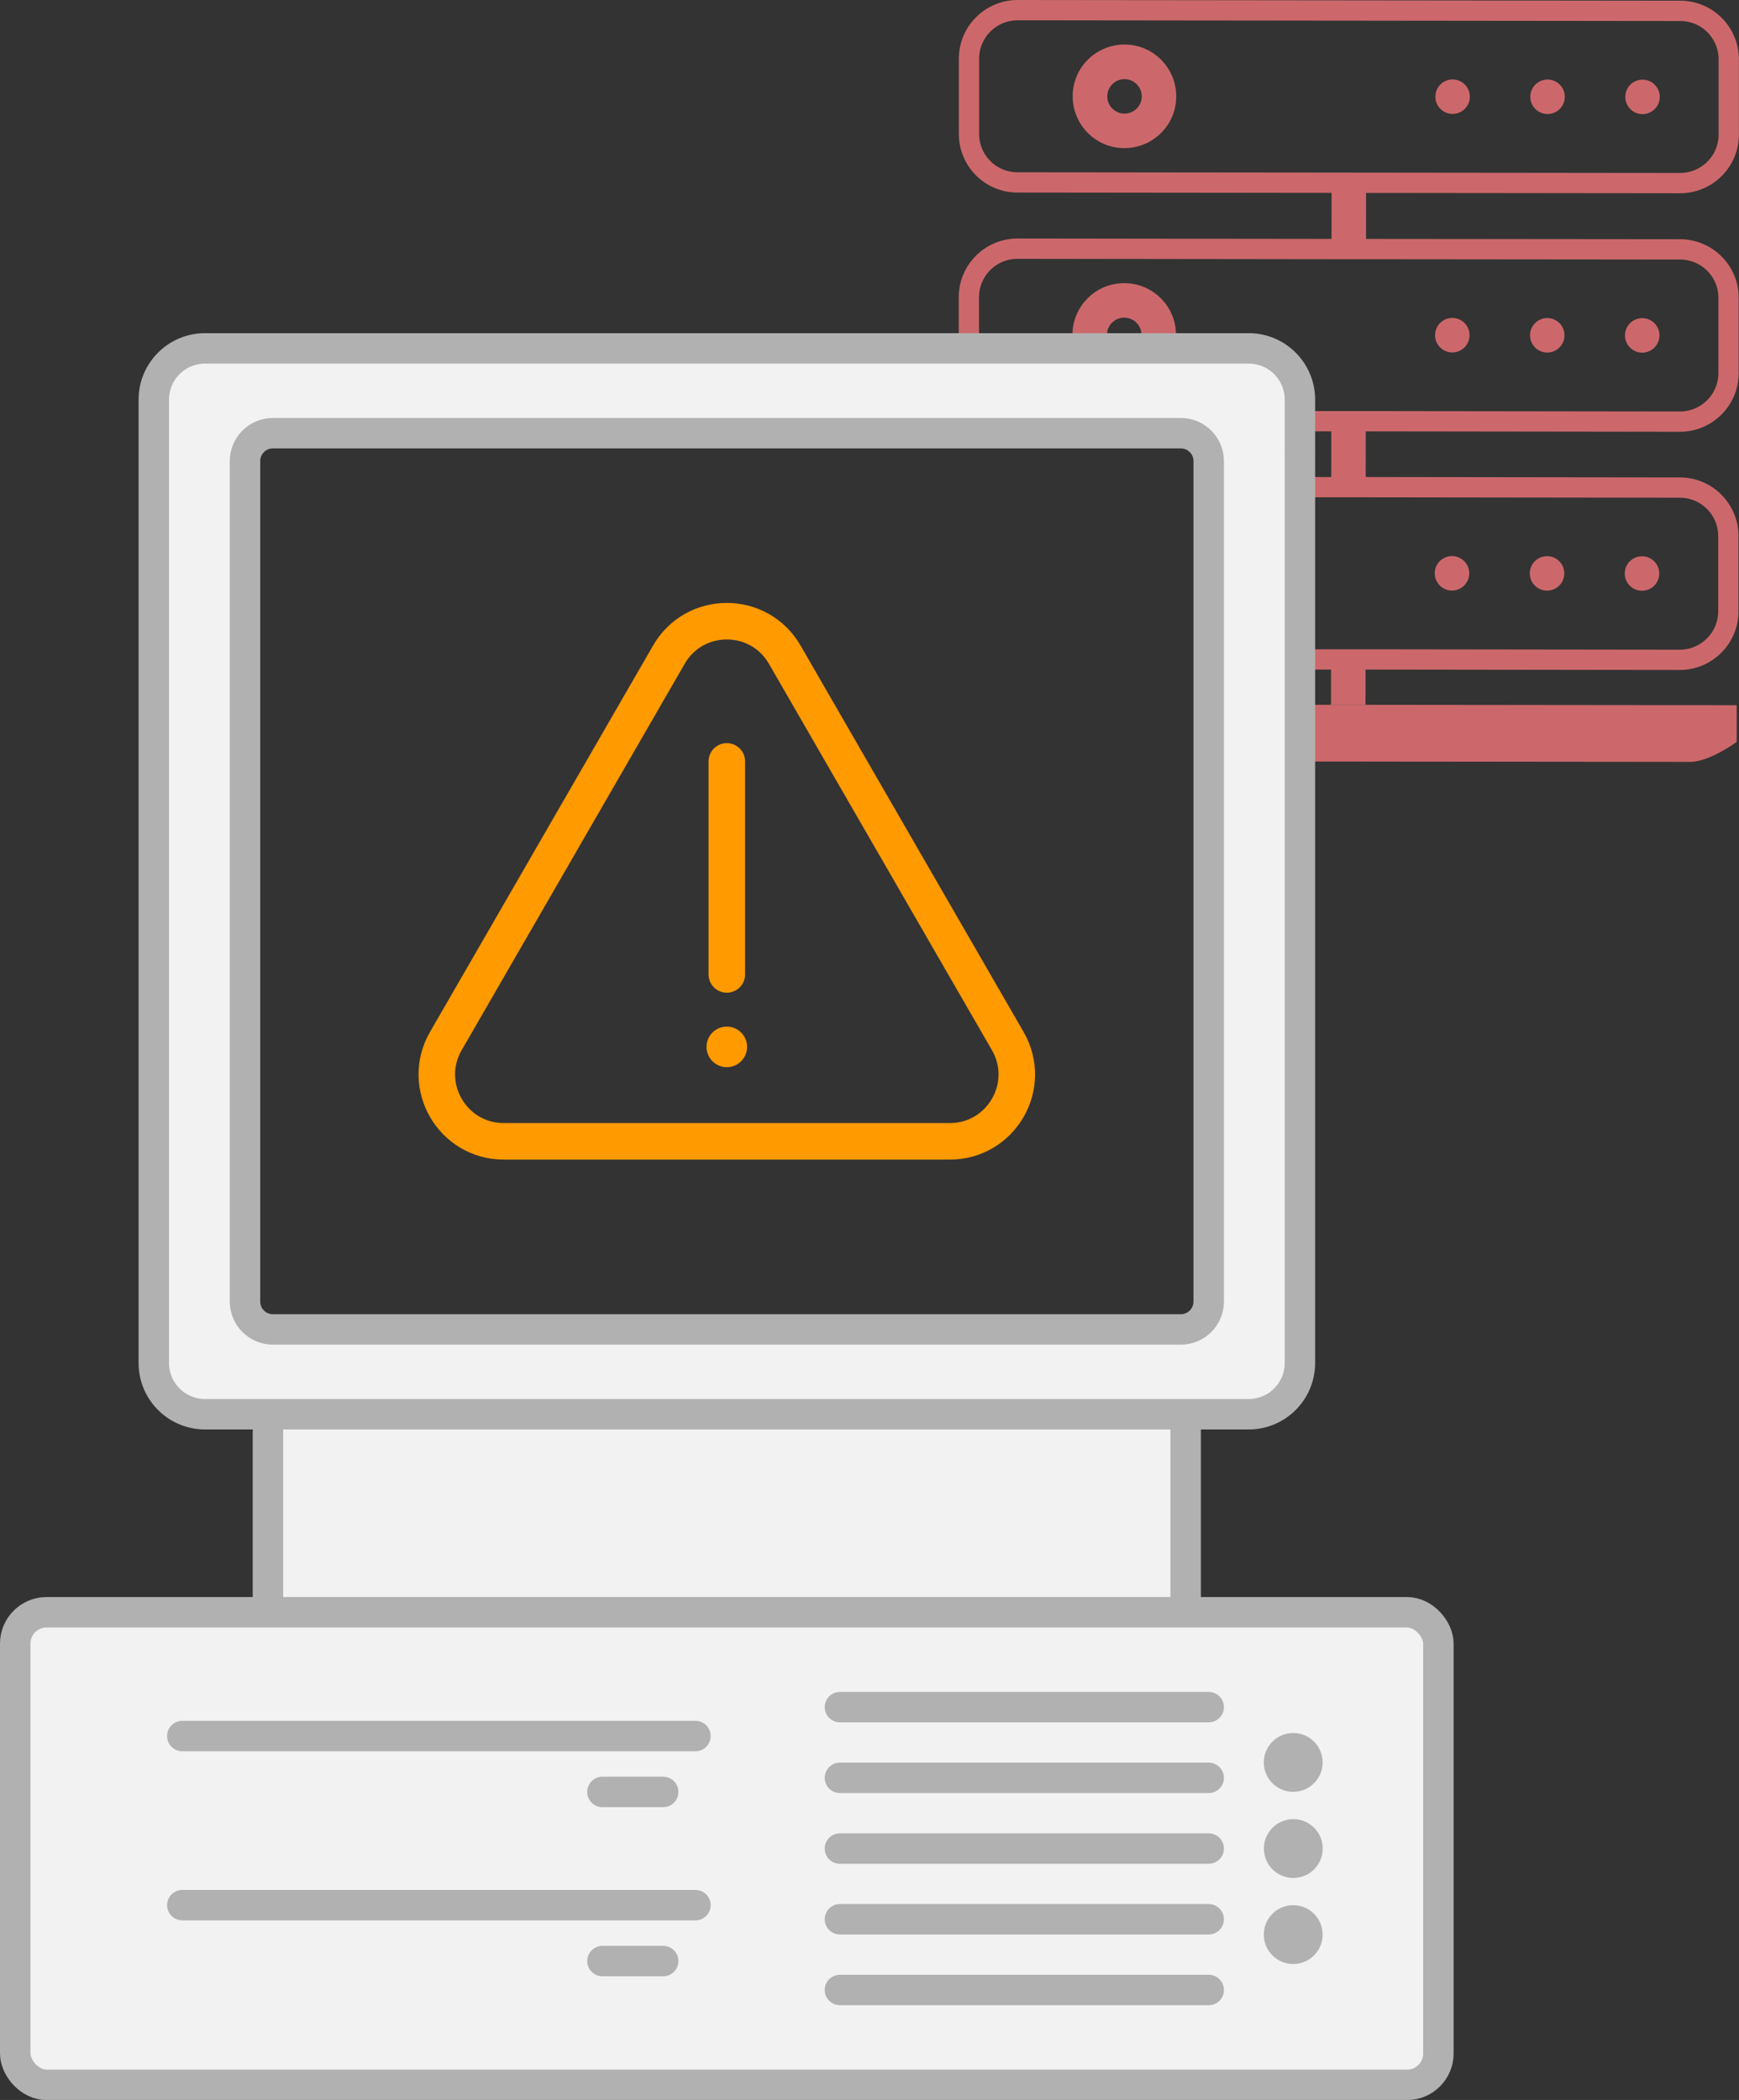 <?xml version="1.0" encoding="UTF-8"?><svg id="Layer_2" xmlns="http://www.w3.org/2000/svg" viewBox="0 0 171.41 206.99"><rect x="0" y="0" width="171.41" height="206.99" fill="#333333" stroke="none"/><defs><style>.cls-1{stroke-width:3.6px;}.cls-1,.cls-2{stroke:#ff9a00;}.cls-1,.cls-2,.cls-3,.cls-4,.cls-5{stroke-linecap:round;stroke-linejoin:round;}.cls-1,.cls-2,.cls-3,.cls-5{fill:none;}.cls-2{stroke-width:4px;}.cls-3,.cls-4{stroke:#b1b1b1;stroke-width:3px;}.cls-4,.cls-6{fill:#f2f2f2;}.cls-7{fill:#b1b1b1;}.cls-5{stroke:#cc686b;stroke-width:2px;}.cls-8,.cls-9{fill:#cc686b;}.cls-9{fill-rule:evenodd;}</style></defs><g id="Layer_1-2"><rect class="cls-8" x="129.68" y="19.58" width="6.53" height="3.4" transform="translate(111.53 154.2) rotate(-89.94)"/><rect class="cls-8" x="130.66" y="65.53" width="4.47" height="3.4" transform="translate(65.53 200.05) rotate(-89.94)"/><rect class="cls-8" x="129.67" y="43.07" width="6.5" height="3.4" transform="translate(88.01 177.64) rotate(-89.94)"/><path class="cls-5" d="M165.62,1.07l-65.31-.07c-2.65,0-4.8,2.14-4.8,4.79v7.39c-.01,2.65,2.13,4.8,4.78,4.8l65.31.07c2.65,0,4.8-2.14,4.8-4.79v-7.39c.01-2.65-2.13-4.8-4.78-4.8Z"/><path class="cls-8" d="M110.84,4.39c1.41,0,2.69.57,3.61,1.5.92.93,1.49,2.2,1.49,3.61,0,1.41-.57,2.69-1.5,3.61-.93.92-2.2,1.49-3.61,1.49s-2.69-.57-3.61-1.5c-.92-.93-1.49-2.2-1.49-3.61s.57-2.69,1.5-3.61c.92-.92,2.2-1.49,3.61-1.49h0ZM112.04,8.3c-.31-.31-.73-.5-1.2-.5s-.9.19-1.2.5c-.31.31-.5.73-.5,1.2s.19.9.5,1.2c.31.31.73.5,1.2.5s.9-.19,1.2-.5c.31-.31.5-.73.5-1.2s-.19-.9-.5-1.2Z"/><path class="cls-9" d="M143.18,7.83c.94,0,1.7.76,1.7,1.7,0,.94-.76,1.7-1.7,1.7-.94,0-1.7-.76-1.7-1.7,0-.94.76-1.7,1.7-1.7Z"/><path class="cls-9" d="M152.54,7.84c.94,0,1.7.76,1.7,1.7s-.76,1.7-1.7,1.7-1.7-.76-1.7-1.7.76-1.7,1.7-1.7Z"/><path class="cls-9" d="M161.9,7.85c.94,0,1.7.76,1.7,1.7s-.76,1.7-1.7,1.7-1.7-.76-1.7-1.7.76-1.7,1.7-1.7Z"/><path class="cls-9" d="M143.15,31.34c.94,0,1.7.76,1.7,1.7,0,.94-.76,1.7-1.7,1.7s-1.7-.76-1.7-1.7c0-.94.76-1.7,1.7-1.7Z"/><path class="cls-9" d="M152.51,31.35c.94,0,1.7.76,1.7,1.7,0,.94-.76,1.7-1.7,1.7s-1.7-.76-1.7-1.7.76-1.7,1.7-1.7Z"/><path class="cls-9" d="M161.87,31.36c.94,0,1.7.76,1.7,1.7s-.76,1.7-1.7,1.7c-.94,0-1.7-.76-1.7-1.7s.76-1.7,1.7-1.7Z"/><path class="cls-9" d="M143.12,54.81c.94,0,1.7.76,1.7,1.7s-.76,1.7-1.7,1.7-1.7-.76-1.7-1.7c0-.94.76-1.7,1.7-1.7Z"/><path class="cls-9" d="M152.49,54.82c.94,0,1.7.76,1.7,1.7s-.76,1.7-1.7,1.7c-.94,0-1.7-.76-1.7-1.7s.76-1.7,1.7-1.7Z"/><path class="cls-9" d="M161.85,54.83c.94,0,1.7.76,1.7,1.7s-.76,1.7-1.7,1.7c-.94,0-1.7-.76-1.7-1.7s.76-1.7,1.7-1.7Z"/><path class="cls-5" d="M128.12,41.52h6.51s30.95.04,30.95.04c2.65,0,4.8-2.14,4.8-4.79v-7.39c.02-2.65-2.13-4.79-4.78-4.8l-30.95-.03h-3.4s-30.95-.04-30.95-.04c-2.65,0-4.8,2.14-4.8,4.79v5.04"/><path class="cls-8" d="M114.43,29.41c-.93-.93-2.2-1.5-3.61-1.5-1.41,0-2.69.56-3.61,1.49-.93.92-1.5,2.2-1.5,3.61,0,.46.06.91.18,1.33h3.87c-.05-.04-.1-.08-.15-.13-.31-.3-.5-.73-.5-1.2s.19-.9.5-1.2c.31-.31.73-.5,1.2-.5s.9.19,1.21.5c.31.31.5.73.49,1.2,0,.47-.19.9-.5,1.21-.05.05-.1.09-.15.12h3.88c.12-.42.18-.86.18-1.32,0-1.41-.57-2.69-1.49-3.61Z"/><path class="cls-5" d="M128.12,65h6.49s30.95.04,30.95.04c2.65,0,4.8-2.14,4.8-4.79v-7.39c.01-2.65-2.13-4.8-4.78-4.8l-30.95-.04h-6.51"/><path class="cls-8" d="M128.12,69.47h6.48l36.58.04v3.62s-2.66,1.97-4.6,1.97l-38.46-.04v-5.59Z"/><rect class="cls-4" x="26.41" y="139.39" width="90.46" height="19.53"/><rect class="cls-6" x="1.5" y="158.92" width="140.28" height="46.58" rx="3.09" ry="3.09"/><rect class="cls-3" x="1.5" y="158.92" width="140.28" height="46.58" rx="3.09" ry="3.09"/><line class="cls-3" x1="82.79" y1="168.27" x2="119.14" y2="168.27"/><line class="cls-3" x1="82.79" y1="175.24" x2="119.14" y2="175.24"/><line class="cls-3" x1="82.79" y1="182.21" x2="119.14" y2="182.21"/><line class="cls-3" x1="82.79" y1="189.18" x2="119.14" y2="189.18"/><line class="cls-3" x1="82.79" y1="196.15" x2="119.14" y2="196.15"/><line class="cls-3" x1="17.97" y1="171.12" x2="68.55" y2="171.12"/><line class="cls-3" x1="59.38" y1="176.63" x2="65.37" y2="176.63"/><line class="cls-3" x1="17.97" y1="187.79" x2="68.55" y2="187.79"/><line class="cls-3" x1="59.38" y1="193.3" x2="65.37" y2="193.3"/><circle class="cls-7" cx="127.47" cy="173.72" r="2.9"/><path class="cls-7" d="M130.38,182.21c0,1.6-1.3,2.9-2.9,2.9-1.6,0-2.9-1.3-2.9-2.9s1.3-2.9,2.9-2.9,2.9,1.3,2.9,2.9Z"/><circle class="cls-7" cx="127.47" cy="190.69" r="2.9"/><path class="cls-6" d="M15.16,39.39v94.96c0,2.79,2.26,5.05,5.05,5.05h102.87c2.79,0,5.05-2.26,5.05-5.05V39.39c0-2.79-2.26-5.05-5.05-5.05H20.21c-2.79,0-5.05,2.26-5.05,5.05ZM119.14,45.45v82.84c0,1.52-1.23,2.75-2.75,2.75H26.9c-1.52,0-2.75-1.23-2.75-2.75V45.45c0-1.52,1.23-2.75,2.75-2.75h89.49c1.52,0,2.75,1.23,2.75,2.75Z"/><path class="cls-3" d="M15.16,39.39v94.96c0,2.79,2.26,5.05,5.05,5.05h102.87c2.79,0,5.05-2.26,5.05-5.05V39.39c0-2.79-2.26-5.05-5.05-5.05H20.21c-2.79,0-5.05,2.26-5.05,5.05ZM119.14,45.45v82.84c0,1.52-1.23,2.75-2.75,2.75H26.9c-1.52,0-2.75-1.23-2.75-2.75V45.45c0-1.52,1.23-2.75,2.75-2.75h89.49c1.52,0,2.75,1.23,2.75,2.75Z"/><path class="cls-1" d="M65.93,64.53c2.54-4.4,8.88-4.4,11.42,0l10.99,19.04,10.99,19.04c2.54,4.4-.63,9.89-5.71,9.89h-43.96c-5.08,0-8.25-5.5-5.71-9.89l10.99-19.04,10.99-19.04Z"/><line class="cls-1" x1="71.64" y1="75.05" x2="71.64" y2="96.05"/><line class="cls-2" x1="71.64" y1="103.19" x2="71.64" y2="103.19"/></g></svg>